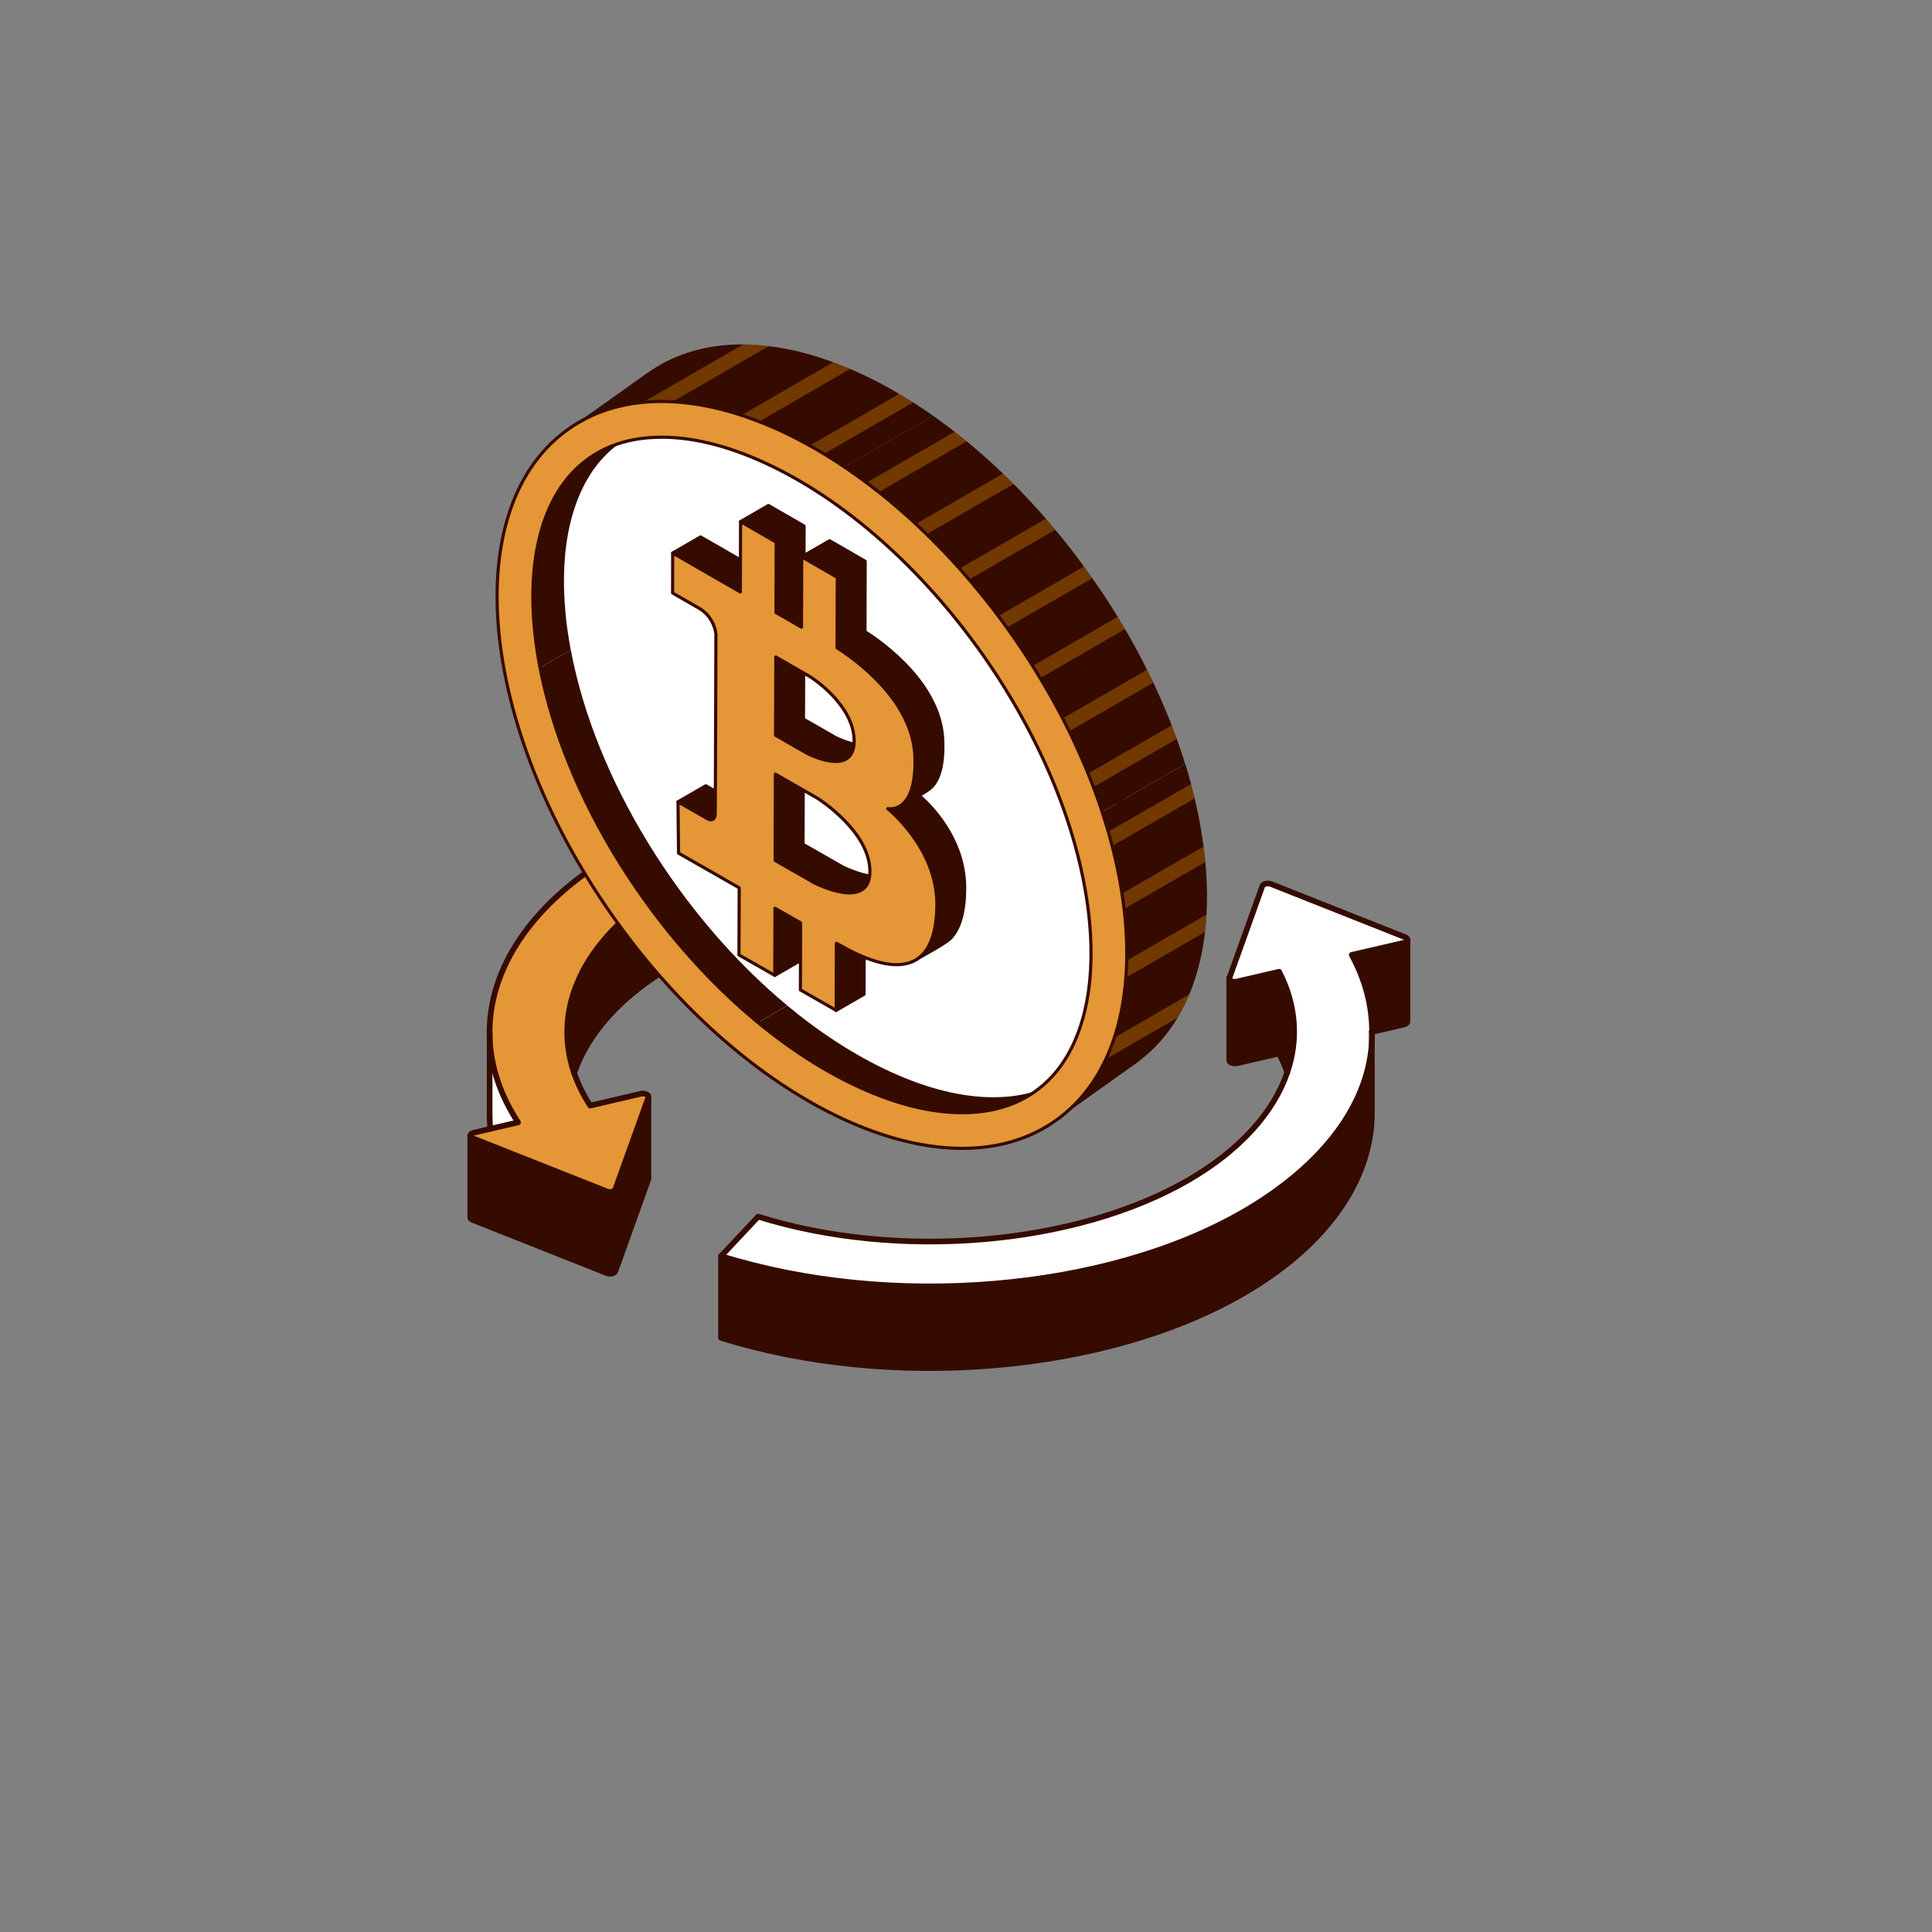 <svg width="283" height="283" viewBox="0 0 283 283" fill="none" xmlns="http://www.w3.org/2000/svg">
<rect x="0" y="0" width="283" height="283" fill="#808080" stroke="none"/>
<path d="M206.169 149.631V149.68C206.144 149.788 206.061 149.879 205.929 149.962C205.862 149.995 205.771 150.037 205.664 150.07L200.963 151.156C200.971 147.367 199.993 143.57 197.986 139.889L205.664 138.115C205.771 138.09 205.862 138.049 205.929 138.007C206.061 137.924 206.144 137.833 206.169 137.725V149.631Z" fill="#350B00"/>
<path d="M188.56 157.073C190.193 152.24 189.845 147.174 187.358 142.349L181.181 143.783C180.899 143.849 180.584 143.825 180.36 143.717C180.211 143.651 180.112 143.543 180.07 143.452V143.269L184.904 129.788C184.953 129.639 185.152 129.515 185.401 129.457C185.65 129.399 185.94 129.415 186.172 129.498L205.821 137.292C206.037 137.366 206.153 137.515 206.169 137.681V137.731C206.144 137.839 206.061 137.93 205.929 138.013C205.862 138.054 205.771 138.096 205.663 138.121L197.986 139.895C199.993 143.576 200.971 147.373 200.963 151.162H200.954V151.999C200.556 161.426 194.032 170.653 182.06 177.568C161.996 189.15 130.566 191.803 105.611 184.018L111.033 178.239C131.57 184.648 157.461 182.451 174.001 172.917C181.612 168.523 186.537 162.968 188.551 157.09L188.56 157.073Z" fill="white"/>
<path d="M200.947 151.155H200.956C200.956 151.437 200.947 151.719 200.947 151.993V151.155Z" fill="white"/>
<path d="M200.954 151.993V163.036C200.954 172.761 194.413 182.378 182.06 189.516C161.996 201.099 130.566 203.76 105.611 195.975V184.011C130.566 191.796 161.996 189.143 182.06 177.561C194.023 170.647 200.548 161.419 200.954 151.993Z" fill="#350B00"/>
<path d="M187.352 142.349C189.839 147.182 190.187 152.248 188.554 157.073C188.231 156.128 187.833 155.232 187.352 154.312L181.175 155.747C180.894 155.796 180.57 155.771 180.355 155.664C180.164 155.572 180.064 155.44 180.064 155.307V143.443C180.098 143.543 180.205 143.642 180.355 143.708C180.578 143.808 180.894 143.841 181.175 143.775L187.352 142.34V142.349Z" fill="#350B00"/>
<path d="M180.073 143.262V143.445C180.065 143.379 180.04 143.329 180.073 143.262Z" fill="white"/>
<path d="M170.213 119.352V131.307L164.244 136.895V124.94L170.213 119.352Z" fill="#350B00"/>
<path d="M71.728 152.043C71.355 142.077 77.839 132.128 90.623 124.758C111.905 112.471 144.62 110.249 170.214 119.352L164.253 124.949C143.169 117.454 116.208 119.286 98.673 129.409C85.897 136.796 80.74 147.3 84.115 157.175C84.678 158.8 85.458 160.391 86.469 161.958L93.881 160.226C94.163 160.159 94.486 160.192 94.71 160.309C94.951 160.416 95.058 160.582 94.992 160.756L90.15 174.229C90.117 174.32 90.043 174.403 89.927 174.469C89.86 174.51 89.769 174.544 89.661 174.577C89.412 174.627 89.122 174.61 88.907 174.527L69.241 166.742C69.017 166.659 68.885 166.518 68.885 166.369C68.885 166.369 68.893 166.336 68.893 166.303C68.926 166.129 69.117 165.988 69.391 165.921L75.882 164.404C73.262 160.4 71.878 156.221 71.728 152.043Z" fill="#E59636"/>
<path d="M164.239 124.94V136.895C143.155 129.4 116.194 131.241 98.659 141.364C91.015 145.783 86.099 151.329 84.101 157.174C80.735 147.3 85.883 136.796 98.659 129.409C116.194 119.286 143.147 117.454 164.239 124.948V124.94Z" fill="#350B00"/>
<path d="M68.885 178.316V166.369C68.885 166.519 69.017 166.659 69.241 166.742L88.89 174.527C89.106 174.619 89.396 174.635 89.645 174.577C89.752 174.544 89.844 174.511 89.91 174.469C90.026 174.403 90.109 174.32 90.134 174.229L94.976 160.756V172.62C94.976 172.62 94.984 172.687 94.967 172.72L90.134 186.192C90.101 186.292 90.026 186.366 89.91 186.433C89.844 186.474 89.752 186.516 89.645 186.541C89.396 186.599 89.106 186.582 88.89 186.491L69.241 178.698C69.017 178.623 68.885 178.457 68.885 178.316Z" fill="#350B00"/>
<path d="M75.883 164.405L71.829 165.35C71.746 164.637 71.721 163.899 71.721 163.17V152.044C71.878 156.222 73.263 160.401 75.874 164.405H75.883Z" fill="white"/>
<path d="M206.177 137.674C206.168 137.516 206.044 137.367 205.828 137.284L186.179 129.491C185.956 129.408 185.665 129.391 185.408 129.449C185.151 129.507 184.969 129.632 184.911 129.781L180.077 143.261C180.044 143.328 180.069 143.378 180.077 143.444C180.111 143.543 180.218 143.643 180.368 143.709C180.591 143.809 180.906 143.842 181.188 143.775L187.365 142.341C189.852 147.175 190.209 152.24 188.567 157.065C186.569 162.944 181.628 168.49 174.017 172.892C157.477 182.427 131.585 184.624 111.049 178.215L105.627 183.994C130.582 191.779 162.012 189.126 182.075 177.543C194.039 170.629 200.763 161.41 200.97 151.975C200.97 151.701 200.978 151.42 200.978 151.138C200.978 147.349 200.008 143.552 198.002 139.871L205.679 138.096C205.787 138.071 205.878 138.03 205.944 137.989C206.077 137.906 206.16 137.814 206.185 137.707V137.657L206.177 137.674Z" stroke="#350B00" stroke-width="0.829" stroke-linecap="round" stroke-linejoin="round"/>
<path d="M68.885 166.361C68.885 166.51 69.017 166.651 69.241 166.734L88.89 174.519C89.106 174.61 89.396 174.626 89.645 174.568C89.752 174.535 89.844 174.502 89.91 174.461C90.026 174.394 90.109 174.311 90.134 174.22L94.976 160.748C95.042 160.574 94.934 160.408 94.694 160.3C94.47 160.184 94.147 160.151 93.865 160.217L86.453 161.95C85.441 160.383 84.654 158.791 84.098 157.166C80.707 147.3 85.881 136.788 98.657 129.401C116.191 119.278 143.145 117.445 164.236 124.94L170.197 119.344C144.62 110.249 111.905 112.471 90.623 124.758C77.839 132.128 71.355 142.077 71.728 152.043C71.886 156.221 73.27 160.4 75.882 164.404L69.391 165.921C69.125 165.988 68.926 166.128 68.893 166.303C68.893 166.336 68.885 166.344 68.885 166.352V166.361Z" stroke="#350B00" stroke-width="0.829" stroke-linecap="round" stroke-linejoin="round"/>
<path d="M71.721 151.204V163.167C71.721 163.897 71.746 164.626 71.829 165.348" stroke="#350B00" stroke-width="0.829" stroke-linecap="round" stroke-linejoin="round"/>
<path d="M84.103 157.173C86.102 151.328 91.018 145.79 98.662 141.363C116.197 131.24 143.15 129.399 164.241 136.894L170.202 131.306V119.343" stroke="#350B00" stroke-width="0.829" stroke-linecap="round" stroke-linejoin="round"/>
<path d="M68.893 178.258C68.893 178.258 68.885 178.291 68.885 178.308V166.344" stroke="#350B00" stroke-width="0.829" stroke-linecap="round" stroke-linejoin="round"/>
<path d="M94.984 160.757V172.621C94.984 172.621 94.992 172.687 94.976 172.72L90.142 186.192C90.109 186.292 90.034 186.367 89.918 186.433C89.852 186.474 89.761 186.516 89.653 186.541C89.404 186.599 89.114 186.582 88.898 186.491L69.241 178.698C69.017 178.623 68.885 178.457 68.885 178.316" stroke="#350B00" stroke-width="0.829" stroke-linecap="round" stroke-linejoin="round"/>
<path d="M164.244 124.938V136.893" stroke="#350B00" stroke-width="0.829" stroke-linecap="round" stroke-linejoin="round"/>
<path d="M206.162 137.677V149.681C206.137 149.789 206.054 149.88 205.922 149.963C205.855 149.996 205.764 150.038 205.656 150.071L200.956 151.157H200.947" stroke="#350B00" stroke-width="0.829" stroke-linecap="round" stroke-linejoin="round"/>
<path d="M188.554 157.093V157.077C188.231 156.132 187.833 155.236 187.352 154.316L181.175 155.75C180.894 155.8 180.57 155.775 180.355 155.667C180.164 155.576 180.064 155.443 180.064 155.311V143.264" stroke="#350B00" stroke-width="0.829" stroke-linecap="round" stroke-linejoin="round"/>
<path d="M200.954 151.073V163.028C200.954 172.753 194.413 182.37 182.06 189.509C161.996 201.091 130.566 203.752 105.611 195.967V184.004" stroke="#350B00" stroke-width="0.829" stroke-linecap="round" stroke-linejoin="round"/>
<g clip-path="url(#clip0_4502_6549)">
<path d="M133.752 58.95C133.155 58.576 132.559 58.206 131.962 57.85C131.879 57.799 131.796 57.743 131.713 57.702C131.315 57.461 130.908 57.23 130.501 56.999C128.975 56.13 127.426 55.348 125.868 54.636C125.595 54.511 125.323 54.386 125.054 54.271C124.874 54.197 124.708 54.123 124.532 54.049C124.153 53.882 123.769 53.725 123.39 53.577C122.941 53.401 122.488 53.221 122.04 53.064C120.333 52.426 118.673 51.913 117.051 51.515C116.338 51.339 115.65 51.191 114.956 51.066C114.161 50.919 113.375 50.794 112.602 50.71C111.312 50.549 110.069 50.465 108.852 50.452C108.039 50.442 107.243 50.475 106.467 50.535C105.338 50.627 104.238 50.775 103.184 51.006C100.169 51.635 97.441 52.805 95.064 54.47L95.055 54.46L82.908 63.111C85.377 61.29 88.244 60.028 91.434 59.366C92.304 59.177 93.201 59.033 94.135 58.959C94.324 58.936 94.523 58.918 94.722 58.908C95.947 58.802 97.2 58.793 98.5 58.858H98.509C100.026 58.932 101.593 59.121 103.216 59.431C103.905 59.556 104.599 59.704 105.297 59.88C106.374 60.143 107.484 60.453 108.594 60.832C109.454 61.105 110.309 61.405 111.178 61.752C111.335 61.803 111.483 61.868 111.641 61.928C112.186 62.15 112.741 62.376 113.305 62.631C113.578 62.746 113.86 62.871 114.133 62.996C115.64 63.685 117.134 64.453 118.609 65.275C118.66 65.299 118.715 65.326 118.766 65.359C119.256 65.632 119.751 65.914 120.232 66.196C120.389 66.288 120.546 66.385 120.703 66.487C121.707 67.088 122.696 67.735 123.681 68.401L136.679 60.897C135.712 60.212 134.732 59.57 133.756 58.946L133.752 58.95Z" fill="#350B00"/>
<path d="M176.55 126.268C176.55 126.217 176.54 126.176 176.54 126.12C176.54 126.069 176.531 126.028 176.531 125.972C176.466 125.311 176.383 124.655 176.3 123.993C176.124 122.676 175.911 121.349 175.653 120.017C175.56 119.471 175.444 118.93 175.32 118.385C175.213 117.904 175.112 117.423 174.996 116.942C174.83 116.239 174.649 115.541 174.464 114.838C174.289 114.159 174.09 113.47 173.891 112.79C173.798 112.489 173.706 112.193 173.613 111.897L161.444 118.926C161.518 119.152 161.596 119.374 161.67 119.601C161.827 120.114 161.985 120.636 162.142 121.15C162.216 121.381 162.276 121.612 162.341 121.839C162.539 122.528 162.738 123.23 162.905 123.919C163.154 124.863 163.376 125.801 163.584 126.745C163.7 127.29 163.816 127.845 163.908 128.386C164.074 129.223 164.222 130.06 164.347 130.897C164.463 131.65 164.569 132.395 164.652 133.135C164.703 133.532 164.745 133.93 164.787 134.328C164.787 134.369 164.796 134.42 164.796 134.462C164.847 135.035 164.888 135.604 164.93 136.154C165.036 137.722 165.078 139.238 165.036 140.718C165.013 141.397 164.985 142.059 164.944 142.715C164.935 142.882 164.921 143.048 164.911 143.205C164.879 143.719 164.828 144.209 164.777 144.703C164.486 147.339 163.964 149.776 163.219 152.005C163.159 152.18 163.103 152.351 163.043 152.518C162.729 153.429 162.373 154.298 161.989 155.121C161.98 155.153 161.957 155.181 161.948 155.213C160.241 158.834 157.879 161.752 154.961 163.906L166.918 155.403L166.895 155.38C169.114 153.706 170.996 151.593 172.513 149.05C172.929 148.361 173.318 147.626 173.683 146.863C173.872 146.465 174.048 146.058 174.215 145.638C174.423 145.157 174.612 144.667 174.788 144.153C175.606 141.818 176.189 139.28 176.513 136.505C176.522 136.455 176.522 136.39 176.536 136.339C176.596 135.692 176.661 135.021 176.702 134.342C176.711 134.217 176.711 134.092 176.725 133.967C176.841 132.011 176.832 129.949 176.674 127.794C176.642 127.29 176.61 126.768 176.559 126.254L176.55 126.268Z" fill="#350B00"/>
<path d="M173.401 111.246C173.077 110.242 172.74 109.239 172.375 108.231C172.134 107.56 171.884 106.904 171.621 106.243C171.602 106.169 171.57 106.085 171.538 106.011C171.348 105.507 171.14 105.008 170.932 104.504C170.312 102.987 169.647 101.48 168.944 99.987C168.87 99.829 168.796 99.672 168.722 99.515C168.491 99.052 168.259 98.585 168.019 98.123C168.019 98.114 168.01 98.114 168.01 98.1C167.214 96.491 166.368 94.886 165.467 93.319C165.245 92.921 165.027 92.533 164.787 92.149C164.764 92.098 164.736 92.043 164.704 91.992C164.38 91.437 164.056 90.891 163.719 90.35C163.122 89.366 162.507 88.404 161.879 87.442C161.587 87.003 161.305 86.564 161 86.134C160.676 85.653 160.339 85.172 159.997 84.691C159.599 84.113 159.201 83.549 158.771 82.985C158.489 82.578 158.184 82.166 157.884 81.769C157.578 81.362 157.278 80.95 156.963 80.557C156.191 79.554 155.396 78.569 154.568 77.598C154.254 77.2 153.907 76.803 153.574 76.405C153.449 76.257 153.324 76.114 153.2 75.975C152.978 75.712 152.76 75.462 152.529 75.212C151.327 73.853 150.102 72.544 148.849 71.268C148.724 71.143 148.599 71.018 148.469 70.893C148.22 70.644 147.965 70.389 147.716 70.14C147.452 69.876 147.184 69.626 146.92 69.377C145.866 68.36 144.798 67.379 143.698 66.427C143.309 66.08 142.902 65.738 142.505 65.4C142.2 65.151 141.899 64.887 141.594 64.637C141.007 64.166 140.424 63.694 139.837 63.246C139.273 62.797 138.709 62.376 138.131 61.96C137.682 61.613 137.229 61.29 136.78 60.975C136.743 60.948 136.706 60.925 136.669 60.897L123.672 68.401C124.125 68.711 124.583 69.011 125.036 69.331C125.484 69.645 125.947 69.969 126.395 70.302C126.576 70.426 126.751 70.565 126.918 70.69C127.524 71.138 128.111 71.601 128.707 72.082C129.396 72.614 130.076 73.182 130.756 73.756C131.162 74.088 131.56 74.435 131.958 74.782C132.688 75.42 133.424 76.081 134.136 76.747C134.667 77.237 135.19 77.741 135.717 78.255C135.8 78.329 135.883 78.412 135.967 78.495C136.341 78.87 136.72 79.249 137.095 79.623C138.265 80.807 139.407 82.028 140.526 83.285C140.609 83.378 140.692 83.475 140.775 83.567C141.131 83.965 141.478 84.363 141.82 84.76C141.853 84.802 141.894 84.844 141.927 84.885C143.055 86.194 144.146 87.53 145.21 88.912C145.524 89.31 145.825 89.717 146.139 90.124C146.162 90.156 146.19 90.198 146.213 90.23C146.643 90.785 147.059 91.349 147.457 91.927C148.072 92.773 148.668 93.633 149.246 94.489C149.551 94.919 149.843 95.358 150.125 95.797C150.504 96.371 150.878 96.958 151.244 97.545C151.618 98.132 151.988 98.729 152.33 99.335C152.552 99.668 152.746 100.005 152.945 100.347C153.209 100.786 153.459 101.226 153.708 101.674C154.379 102.844 155.017 104.028 155.632 105.23C155.854 105.637 156.062 106.058 156.27 106.474C156.376 106.682 156.478 106.89 156.584 107.103C156.709 107.352 156.834 107.607 156.959 107.866C157.745 109.516 158.485 111.181 159.178 112.855C159.243 113.003 159.303 113.16 159.354 113.303C159.502 113.659 159.645 114.006 159.784 114.362C159.9 114.667 160.015 114.968 160.131 115.273C160.588 116.484 161.014 117.7 161.421 118.916L173.591 111.888C173.521 111.671 173.457 111.449 173.387 111.232L173.401 111.246Z" fill="#350B00"/>
<g style="mix-blend-mode:multiply" opacity="0.3">
<path d="M141.6 64.638L128.713 72.087C128.117 71.606 127.53 71.143 126.924 70.695L139.843 63.246C140.43 63.694 141.013 64.166 141.6 64.638Z" fill="#FFA200"/>
<path d="M148.474 70.894L135.722 78.26C135.199 77.746 134.677 77.242 134.141 76.752L146.925 69.377C147.189 69.627 147.457 69.881 147.721 70.14C147.97 70.39 148.225 70.644 148.474 70.894Z" fill="#FFA200"/>
<path d="M112.598 50.715L98.505 58.853H98.496C97.201 58.788 95.943 58.802 94.718 58.904C94.519 58.913 94.32 58.936 94.131 58.955L108.853 50.452C110.065 50.461 111.313 50.544 112.598 50.715Z" fill="#FFA200"/>
<path d="M124.527 54.054L111.178 61.752C110.309 61.406 109.454 61.105 108.594 60.832L122.035 53.069C122.484 53.226 122.937 53.402 123.385 53.582C123.76 53.73 124.148 53.887 124.527 54.054Z" fill="#FFA200"/>
<path d="M133.752 58.95L120.694 66.492C120.537 66.385 120.38 66.293 120.223 66.201C119.742 65.918 119.252 65.636 118.757 65.364C118.706 65.331 118.65 65.299 118.6 65.28L131.708 57.706C131.791 57.748 131.875 57.799 131.958 57.855C132.554 58.211 133.151 58.576 133.747 58.955L133.752 58.95Z" fill="#FFA200"/>
<path d="M172.376 108.236L160.146 115.287C160.03 114.982 159.915 114.681 159.799 114.376C159.665 114.02 159.517 113.673 159.369 113.317L171.618 106.247C171.881 106.909 172.131 107.565 172.371 108.236H172.376Z" fill="#FFA200"/>
<path d="M176.551 126.269L164.645 133.144C164.562 132.4 164.455 131.66 164.34 130.906L176.297 124.003C176.38 124.664 176.464 125.321 176.528 125.982C176.528 126.033 176.537 126.074 176.537 126.13C176.537 126.181 176.547 126.222 176.547 126.278L176.551 126.269Z" fill="#FFA200"/>
<path d="M154.573 77.603L141.936 84.894C141.904 84.853 141.862 84.811 141.83 84.77C141.483 84.372 141.141 83.974 140.785 83.577C140.702 83.484 140.618 83.387 140.535 83.295L153.204 75.98C153.329 76.114 153.454 76.262 153.579 76.41C153.912 76.807 154.259 77.205 154.573 77.603Z" fill="#FFA200"/>
<path d="M160.002 84.696L147.466 91.937C147.069 91.363 146.653 90.794 146.223 90.24L158.776 82.99C159.206 83.554 159.604 84.118 160.002 84.696Z" fill="#FFA200"/>
<path d="M164.792 92.154L152.344 99.339C151.998 98.734 151.632 98.137 151.258 97.55L163.728 90.351C164.061 90.896 164.389 91.437 164.713 91.992C164.746 92.043 164.778 92.099 164.796 92.149L164.792 92.154Z" fill="#FFA200"/>
<path d="M168.945 99.991L156.599 107.117C156.493 106.909 156.391 106.7 156.285 106.488C156.077 106.067 155.868 105.651 155.646 105.244L168.011 98.109C168.011 98.109 168.02 98.119 168.02 98.132C168.26 98.595 168.491 99.062 168.723 99.524C168.797 99.681 168.871 99.839 168.945 99.996V99.991Z" fill="#FFA200"/>
<path d="M176.716 133.981C176.707 134.106 176.707 134.231 176.693 134.356C176.651 135.035 176.587 135.706 176.527 136.353C176.517 136.404 176.517 136.469 176.504 136.52L164.902 143.215C164.912 143.058 164.925 142.891 164.935 142.725C164.976 142.064 165.009 141.407 165.027 140.727L176.712 133.981H176.716Z" fill="#FFA200"/>
<path d="M174.206 145.656C174.039 146.072 173.859 146.484 173.674 146.882C173.309 147.644 172.92 148.38 172.504 149.069L161.98 155.135C162.369 154.307 162.725 153.438 163.035 152.532C163.099 152.365 163.15 152.199 163.21 152.019L174.206 145.656Z" fill="#FFA200"/>
<path d="M174.992 116.947L162.896 123.924C162.73 123.235 162.531 122.532 162.332 121.843L174.456 114.843C174.645 115.546 174.821 116.244 174.987 116.947H174.992Z" fill="#FFA200"/>
</g>
<path d="M154.583 164.179C170.74 152.812 167.876 120.911 148.187 92.927C128.497 64.943 99.438 51.473 83.282 62.84C67.125 74.208 69.989 106.109 89.678 134.093C109.367 162.077 138.426 175.547 154.583 164.179Z" fill="#E59636" stroke="#350B00" stroke-width="0.462" stroke-miterlimit="10"/>
<path d="M140.943 162.991C136.37 162.991 131.316 161.742 125.915 159.273C102.144 148.407 80.773 118.251 78.276 92.057C77.351 82.319 79.27 74.283 83.686 69.428C86.936 65.854 91.389 64.041 96.924 64.041C101.497 64.041 106.551 65.289 111.951 67.759C135.727 78.625 157.098 108.777 159.59 134.975C160.515 144.713 158.596 152.749 154.181 157.604C150.93 161.178 146.477 162.991 140.943 162.991Z" fill="white" stroke="#350B00" stroke-width="0.462" stroke-miterlimit="10"/>
<path d="M130.468 157.008C125.243 154.617 120.138 151.297 115.325 147.298L111.029 149.776C115.769 153.683 120.79 156.934 125.923 159.278C131.323 161.738 136.372 162.991 140.945 162.991C145.181 162.991 148.792 161.937 151.71 159.824C149.828 160.429 147.756 160.725 145.505 160.725C140.922 160.725 135.868 159.481 130.472 157.012L130.468 157.008Z" fill="#350B00"/>
<path d="M82.834 89.791C81.905 80.053 83.828 72.017 88.244 67.162C89.007 66.325 89.835 65.581 90.722 64.943C87.971 65.812 85.618 67.305 83.68 69.432C79.264 74.287 77.35 82.319 78.27 92.061C78.451 93.953 78.742 95.867 79.112 97.795L83.606 95.201C83.264 93.384 83.001 91.581 82.829 89.796L82.834 89.791Z" fill="#350B00"/>
<path d="M83.612 95.196L79.117 97.79C82.775 116.762 95.384 136.88 111.026 149.771L115.322 147.293C99.712 134.319 87.163 114.159 83.612 95.196Z" fill="#350B00"/>
<path d="M134.621 116.535C134.621 116.535 135.856 115.846 136.397 115.338C137.34 114.454 138.196 112.61 138.108 108.79C138.02 100.31 129.239 94.142 126.701 92.533L126.729 82.213L121.518 79.207L117.435 81.565L121.485 89.509L117.749 87.359L117.781 77.057L112.561 74.047L108.478 76.405L112.524 84.353L102.62 78.652L98.537 81.01L102.606 84.506C102.606 84.506 104.15 85.394 106.462 86.725C108.77 88.052 108.95 90.503 108.95 90.503C108.95 90.503 108.885 115.578 108.844 116.859C108.797 118.14 107.785 117.608 107.785 117.608L103.397 115.097L99.314 117.455L102.065 121.806L112.358 127.688L113.491 142.872L117.573 140.514L117.606 130.684L121.356 132.825L122.484 147.996L126.567 145.638L126.59 135.807C126.867 135.955 127.441 136.27 128.643 136.922C131.755 138.498 131.528 141.152 133.47 140.926C133.47 140.926 138.45 138.267 139.227 137.449C140.623 135.988 141.303 133.495 141.307 130.092C141.317 121.811 134.617 116.531 134.617 116.531L134.621 116.535ZM117.731 93.879L122.812 96.801C122.812 96.801 129.216 100.828 129.202 106.206C129.188 111.588 122.359 108.018 122.359 108.018L117.694 105.341L117.731 93.879ZM123.261 126.897L117.629 123.674L117.67 111.037L123.806 114.556C123.806 114.556 131.528 119.365 131.514 125.297C131.5 131.234 123.256 126.902 123.256 126.902L123.261 126.897Z" fill="#350B00" stroke="#350B00" stroke-width="0.462" stroke-linecap="round" stroke-linejoin="round"/>
<path d="M130.039 118.449C130.039 118.449 134.21 119.36 134.025 111.148C133.937 102.668 125.157 96.5 122.618 94.891L122.646 84.57L117.435 81.565L117.403 91.867L113.666 89.717L113.699 79.415L108.479 76.405L108.442 86.711L98.537 81.01L98.523 86.864C98.523 86.864 100.068 87.752 102.38 89.083C104.687 90.41 104.867 92.861 104.867 92.861C104.867 92.861 104.803 117.936 104.761 119.217C104.715 120.498 103.702 119.966 103.702 119.966L99.314 117.455L99.393 124.969L108.28 130.046L108.243 139.876L113.491 142.872L113.523 133.042L117.273 135.183L117.245 145.008L122.489 148L122.512 138.17C122.789 138.318 123.363 138.632 124.565 139.284C133.197 143.658 137.22 140.75 137.234 132.455C137.243 124.174 130.044 118.449 130.044 118.449H130.039ZM113.643 96.236L118.725 99.159C118.725 99.159 125.129 103.186 125.115 108.563C125.101 113.946 118.272 110.376 118.272 110.376L113.606 107.699L113.643 96.236ZM119.173 129.255L113.542 126.032L113.583 113.395L119.719 116.914C119.719 116.914 127.441 121.723 127.427 127.655C127.413 133.592 119.169 129.26 119.169 129.26L119.173 129.255Z" fill="#E59636" stroke="#350B00" stroke-width="0.462" stroke-linecap="round" stroke-linejoin="round"/>
</g>
<defs>
<clipPath id="clip0_4502_6549">
<rect width="104.212" height="118" fill="white" transform="translate(72.584 50.452)"/>
</clipPath>
</defs>
</svg>
